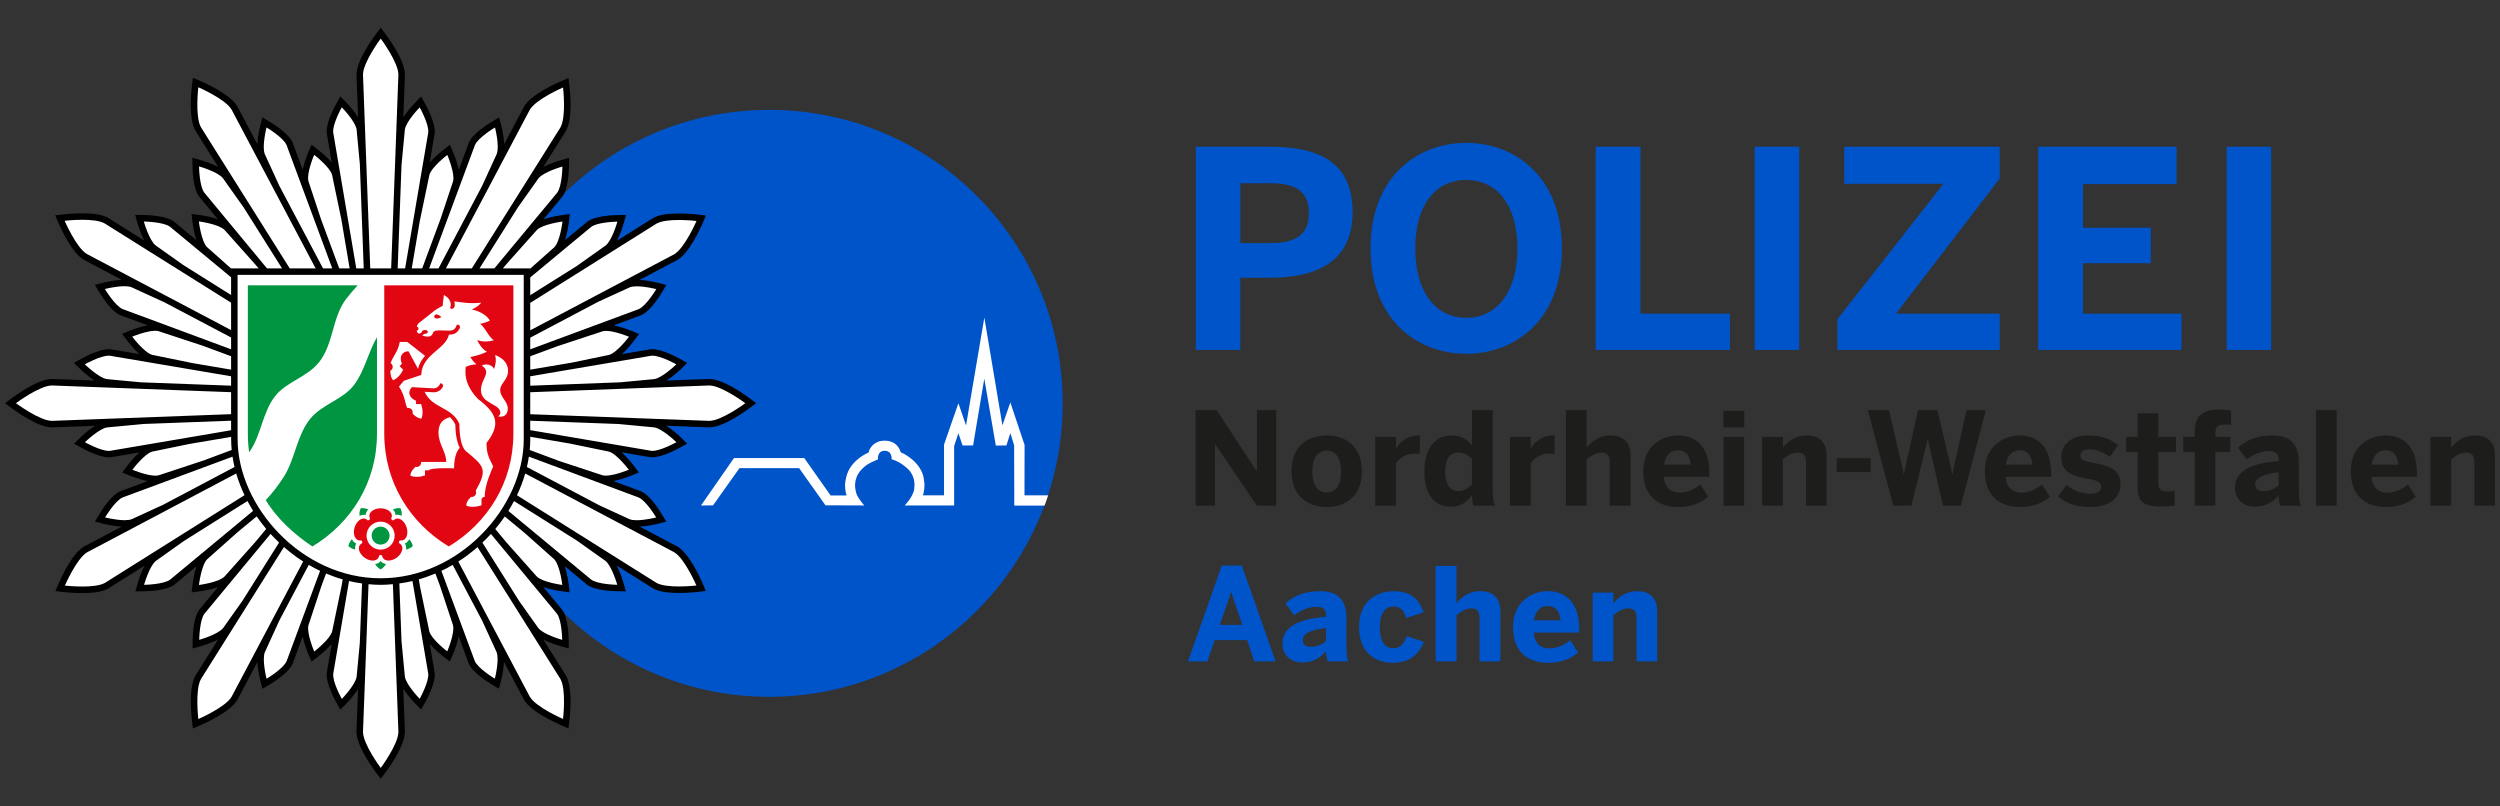 <?xml version="1.0" encoding="utf-8"?>
<svg xmlns="http://www.w3.org/2000/svg" height="80" width="248">
  <rect width="100%" height="100%" fill="#333333" stroke="none"/>
  <path d="M105.418 40.01c0 16.08-13.035 29.113-29.111 29.113-16.082 0-29.116-13.033-29.116-29.113 0-16.077 13.034-29.111 29.116-29.111 16.076-.001 29.111 13.034 29.111 29.111z" fill="#0054CA"/>
  <g fill="#0054CA">
    <path d="M118.622 34.715V14.557h7.329c4.305 0 8.227 1.145 8.227 6.457 0 5.422-4.246 6.538-8.279 6.538h-2.861v7.163h-4.416zm4.414-10.599h3.022c2.753 0 3.786-1.063 3.786-2.996 0-1.878-1.006-2.941-3.786-2.941h-3.022v5.937zM135.955 24.637c0-7.084 4.63-10.462 9.505-10.462 4.85 0 9.479 3.378 9.479 10.462 0 7.081-4.63 10.458-9.479 10.458-4.875 0-9.505-3.377-9.505-10.458zm14.572 0c0-4.224-1.961-6.786-5.067-6.786-3.134 0-5.066 2.563-5.066 6.786 0 4.223 1.933 6.892 5.066 6.892 3.106-.001 5.067-2.67 5.067-6.892zM158.293 34.715V14.557h4.443v16.562h8.878v3.597h-13.321zM174.072 34.715V14.557h4.412v20.158h-4.412zM182.275 34.715v-3.05l10.511-13.43h-9.834v-3.679h15.418v3.159l-10.292 13.402h10.292v3.597h-16.095zM202.19 34.715V14.557h13.729v3.704h-9.284v4.333h6.723v3.513h-6.723v5.012h9.776v3.597H202.19zM220.885 34.715V14.557h4.411v20.158h-4.411z"/>
  </g>
  <g fill="#1D1D1B">
    <path d="M118.604 50.161v-9.474h2.089l3.965 6.042h.028v-6.042h1.92v9.474h-1.92l-4.137-6.093h-.025v6.093h-1.92zM128.118 46.755c0-2.675 1.836-3.562 3.501-3.562 1.646 0 3.479.887 3.479 3.562 0 2.649-1.832 3.548-3.479 3.548-1.653 0-3.501-.899-3.501-3.548zm4.916.014c0-1.144-.393-2.057-1.415-2.057-.994 0-1.436.827-1.436 2.057 0 1.14.381 2.087 1.436 2.087.972-.001 1.415-.848 1.415-2.087zM136.415 50.161v-6.822h2.064v1.14h.012c.376-.577 1.023-1.285 2.309-1.285h.063l-.025 1.832c-.083-.012-.412-.035-.536-.035-.823 0-1.435.431-1.822.936v4.235h-2.065zM141.301 46.808c0-2.359 1.084-3.614 2.649-3.614.924 0 1.583.338 2.07.998v-3.504h2.064v7.809c0 .822.05 1.32.205 1.665h-2.115c-.084-.171-.154-.681-.154-1.021-.45.611-1.086 1.126-2.095 1.126-1.552-.001-2.624-1.104-2.624-3.459zm4.72 1.239v-2.52c-.45-.424-.816-.63-1.353-.63-.86 0-1.31.653-1.31 1.896 0 1.138.412 1.922 1.333 1.922.526.001 1-.32 1.33-.668zM149.791 50.161v-6.822h2.058v1.14h.019c.367-.577 1.022-1.285 2.301-1.285h.061l-.024 1.832c-.074-.012-.405-.035-.536-.035-.816 0-1.434.431-1.819.936v4.235h-2.06zM155.335 50.161v-9.474h2.058v3.724c.411-.537 1.165-1.218 2.358-1.218 1.164 0 1.995.581 1.995 1.984v4.983h-2.059v-4.328c0-.611-.231-.936-.792-.936-.567 0-1.041.28-1.503.679v4.585h-2.057zM163.008 46.755c0-2.649 2.02-3.562 3.428-3.562 1.412 0 3.138.708 3.138 3.805v.306h-4.521c.106 1.128.729 1.565 1.589 1.565.806 0 1.561-.398 2.022-.822l.791 1.228c-.791.681-1.778 1.028-2.969 1.028-1.775 0-3.478-.912-3.478-3.548zm4.719-.667c-.098-.961-.534-1.422-1.303-1.422-.642 0-1.191.424-1.347 1.422h2.65zM170.96 42.403v-1.652h2.07v1.652h-2.07zm.012 7.758v-6.822h2.047v6.822h-2.047zM174.803 50.161v-6.822h2.057v1.072c.412-.537 1.166-1.218 2.358-1.218 1.152 0 1.982.581 1.982 1.984v4.983h-2.045v-4.328c0-.611-.231-.936-.811-.936-.549 0-1.022.28-1.485.679v4.585h-2.056zM182.2 46.831v-1.38h3.368v1.38H182.2zM187.813 50.161l-2.526-9.474h2.103l.997 4.314c.182.694.332 1.267.462 2.07h.025c.111-.778.269-1.376.437-2.059l.959-4.326h1.922l1.021 4.352c.181.757.319 1.194.45 2.033h.025c.123-.851.243-1.239.424-2.008l.959-4.377h1.922l-2.477 9.474h-1.777l-1.495-6.593h-.025l-1.604 6.593h-1.802zM196.902 46.755c0-2.649 2.026-3.562 3.431-3.562 1.409 0 3.137.708 3.137 3.805v.306h-4.517c.102 1.128.731 1.565 1.586 1.565.811 0 1.564-.398 2.026-.822l.791 1.228c-.791.681-1.775 1.028-2.969 1.028-1.782 0-3.485-.912-3.485-3.548zm4.727-.667c-.105-.961-.535-1.422-1.309-1.422-.636 0-1.192.424-1.342 1.422h2.651zM204.163 49.249l.823-1.145c.61.535 1.534.876 2.37.876.637 0 1.085-.218 1.085-.665 0-.468-.356-.648-1.291-.819-1.297-.228-2.675-.535-2.675-2.136 0-1.368 1.121-2.167 2.649-2.167 1.39 0 2.238.361 2.993.961l-.806 1.167c-.689-.475-1.371-.743-2.013-.743-.586 0-.917.231-.917.6 0 .412.369.581 1.218.729 1.339.229 2.76.542 2.76 2.089 0 1.653-1.435 2.307-3.004 2.307-1.501 0-2.5-.463-3.192-1.054zM212.053 48.239v-3.404h-1.141v-1.496h1.141v-2.346h2.052v2.346h1.753v1.496h-1.753v2.955c0 .729.199.961.943.961.229 0 .541-.023.677-.074v1.473c-.148.037-.901.098-1.352.098-2.026-.001-2.32-.73-2.32-2.009zM217.719 50.161v-5.326h-1.143v-1.496h1.143v-.473c0-1.144.342-2.231 2.361-2.231.399 0 1.13.065 1.246.091v1.435c-.104-.025-.397-.053-.604-.053-.497 0-.959.09-.959.819v.412h1.484v1.496h-1.484v5.326h-2.044zM221.709 48.42c0-1.575 1.336-2.443 4.329-2.687v-.169c0-.5-.256-.815-.924-.815-.867 0-1.607.354-2.237.841l-.874-1.179c.681-.611 1.703-1.218 3.405-1.218 1.871 0 2.637.926 2.637 2.677v2.626c0 .822.058 1.32.193 1.665h-2.044c-.096-.282-.156-.611-.156-.998-.63.704-1.373 1.103-2.383 1.103-1.048 0-1.946-.679-1.946-1.846zm4.329-.292v-1.271c-1.63.167-2.32.579-2.32 1.202 0 .438.312.657.761.657.717 0 1.215-.245 1.559-.588zM229.75 50.161v-9.474h2.052v9.474h-2.052zM233.2 46.755c0-2.649 2.019-3.562 3.428-3.562 1.411 0 3.137.708 3.137 3.805v.306h-4.521c.107 1.128.73 1.565 1.59 1.565.806 0 1.56-.398 2.021-.822l.792 1.228c-.792.681-1.778 1.028-2.969 1.028-1.775 0-3.478-.912-3.478-3.548zm4.719-.667c-.098-.961-.535-1.422-1.303-1.422-.642 0-1.191.424-1.347 1.422h2.65zM241.096 50.161v-6.822h2.063v1.072c.412-.537 1.166-1.218 2.358-1.218 1.152 0 1.982.581 1.982 1.984v4.983h-2.045v-4.328c0-.611-.231-.936-.811-.936-.551 0-1.022.28-1.485.679v4.585h-2.062z"/>
  </g>
  <g fill="#0054CA">
    <path d="m117.847 65.612 3.355-9.513h1.983l3.356 9.513h-2.112l-.704-2.116h-3.227l-.729 2.116h-1.922zm3.161-3.626h2.23l-1.088-3.222h-.03l-1.112 3.222zM127.221 63.869c0-1.575 1.333-2.441 4.324-2.687v-.167c0-.5-.256-.815-.921-.815-.867 0-1.61.353-2.24.839l-.867-1.179c.674-.609 1.703-1.216 3.405-1.216 1.864 0 2.639.924 2.639 2.675v2.626c0 .824.049 1.32.188 1.667h-2.047c-.086-.282-.156-.611-.156-1-.623.704-1.363 1.104-2.38 1.104-1.049.001-1.945-.68-1.945-1.847zm4.324-.292v-1.271c-1.62.169-2.313.579-2.313 1.204 0 .436.308.655.757.655.714 0 1.215-.245 1.556-.588zM134.815 62.206c0-2.726 1.934-3.562 3.443-3.562 1.858 0 2.574.984 2.967 2.091l-1.727.572c-.269-.868-.661-1.146-1.266-1.146-.829 0-1.36.697-1.36 2.057 0 1.216.388 2.089 1.336 2.089.547 0 1.047-.292 1.34-1.214l1.708.586c-.437 1.065-1.284 2.075-3.086 2.075-1.601 0-3.355-.9-3.355-3.548zM142.42 65.612v-9.474h2.064v3.722c.411-.535 1.164-1.216 2.355-1.216 1.167 0 1.997.579 1.997 1.991v4.977h-2.064v-4.33c0-.611-.231-.934-.793-.934s-1.035.287-1.495.679v4.585h-2.064zM150.092 62.206c0-2.649 2.027-3.562 3.429-3.562 1.409 0 3.138.706 3.138 3.805v.304h-4.514c.098 1.13.728 1.567 1.582 1.567.811 0 1.566-.4 2.026-.824l.793 1.236c-.793.672-1.777 1.021-2.967 1.021-1.786.001-3.487-.911-3.487-3.547zm4.727-.669c-.108-.959-.538-1.42-1.311-1.42-.637 0-1.191.424-1.34 1.42h2.651zM157.993 65.612v-6.824h2.059v1.072c.412-.535 1.166-1.216 2.356-1.216 1.155 0 1.984.579 1.984 1.991v4.977h-2.046v-4.33c0-.611-.229-.934-.806-.934-.555 0-1.028.287-1.489.679v4.585h-2.058z"/>
  </g>
  <path d="M74.157 39.685c-.25-.185-2.477-1.818-3.785-1.819l-8.795.332 3.376-.317c.892-.117 2.244-1.41 2.394-1.556l.313-.305-.378-.213c-.166-.092-1.633-.896-2.537-.896-.063 0-.121.005-.19.013l-7.958 1.352 3.937-.813c.867-.237 2.015-1.745 2.147-1.918l.245-.324-.38-.158c-.059-.024-1.473-.606-2.4-.606-.16 0-.3.02-.436.057l-4.618 1.524 8.411-3.118c.831-.344 1.802-1.941 1.91-2.124l.222-.373-.418-.106c-.048-.012-1.133-.284-2.016-.284-.352 0-.625.04-.847.133l-3.109 1.426 7.82-4.134c1.12-.647 2.23-3.174 2.352-3.458l.174-.4-.433-.05c-.032-.003-.843-.099-1.773-.099-1.123 0-1.927.138-2.407.417l-7.529 4.725 2.846-2.021c.713-.544 1.235-2.342 1.291-2.547l.118-.418-.432.009c-.212.002-2.08.042-2.803.594l-6.235 5.168 3.012-2.678c.631-.64.872-2.524.897-2.737l.051-.403-.408.055c-.209.027-2.089.29-2.731.94L49.83 26.17l5.723-6.899c.549-.712.59-2.581.592-2.793l.006-.435-.416.118c-.204.058-2.002.578-2.554 1.3l-2.03 2.858 4.744-7.552c.649-1.12.346-3.865.31-4.172l-.053-.435-.397.171c-.285.122-2.811 1.235-3.466 2.367l-4.156 7.861 1.467-3.193c.345-.827-.102-2.646-.151-2.853l-.106-.418-.373.218c-.183.108-1.782 1.079-2.131 1.919l-2.849 7.675 1.291-3.895c.227-.874-.503-2.623-.588-2.821l-.16-.375-.325.248c-.169.13-1.661 1.299-1.894 2.181l-.995 4.777 1.512-8.866c.117-.889-.784-2.53-.884-2.713l-.212-.378-.304.308c-.146.154-1.442 1.504-1.563 2.403l-.328 3.498.331-8.921c.001-1.292-1.629-3.52-1.816-3.77l-.259-.348-.259.348c-.184.25-1.819 2.478-1.82 3.78l.331 8.83-.322-3.436c-.118-.89-1.413-2.24-1.56-2.394l-.301-.309-.212.378c-.104.183-1.002 1.824-.884 2.724l1.476 8.71-.965-4.645c-.228-.868-1.72-2.036-1.892-2.167l-.325-.248-.16.374c-.085.2-.816 1.948-.583 2.84l1.317 3.971-2.879-7.771c-.344-.83-1.943-1.801-2.123-1.91l-.371-.218-.107.418c-.055.206-.498 2.023-.152 2.864l1.444 3.152-4.159-7.863c-.646-1.123-3.172-2.233-3.459-2.356l-.397-.17-.05.429c-.039.311-.338 3.057.315 4.186l4.798 7.628-2.087-2.941c-.547-.712-2.344-1.233-2.545-1.293l-.419-.118.006.435c.001.213.042 2.081.598 2.803l5.65 6.823-3.175-3.561c-.636-.638-2.51-.899-2.723-.931l-.404-.052.048.404c.025.214.267 2.098.916 2.749l3.141 2.791-6.401-5.302c-.712-.544-2.585-.588-2.797-.59l-.431-.006.119.419c.055.205.581 1.999 1.304 2.553l2.768 1.962-7.481-4.691c-.468-.269-1.273-.405-2.39-.405-.936 0-1.751.096-1.785.1l-.431.05.173.4c.124.284 1.234 2.811 2.366 3.462l7.987 4.213-3.29-1.506c-.208-.09-.485-.131-.837-.131-.883 0-1.967.273-2.012.284l-.422.106.222.374c.108.179 1.079 1.779 1.92 2.128l8.333 3.088-4.568-1.503c-.122-.036-.258-.051-.416-.051-.931 0-2.346.582-2.404.605l-.377.159.245.324c.128.174 1.279 1.681 2.167 1.923l4.18.859-8.242-1.396c-.055-.006-.116-.011-.175-.011-.91 0-2.375.804-2.537.896l-.382.214.313.3c.15.149 1.502 1.441 2.405 1.56l3.386.318-8.818-.33c-1.295 0-3.519 1.635-3.769 1.82l-.348.262.348.259c.25.184 2.473 1.817 3.77 1.816H5.2l9.076-.342-3.654.345c-.889.116-2.245 1.41-2.395 1.56l-.312.302.381.21c.164.09 1.629.9 2.538.9.06 0 .121-.004.187-.014l7.943-1.352-3.911.806c-.87.237-2.02 1.752-2.148 1.918l-.245.336.377.15c.058.025 1.473.608 2.403.608.156 0 .296-.018.432-.055l4.612-1.524-8.403 3.116c-.83.346-1.8 1.943-1.909 2.126l-.222.375.422.104c.043.012 1.129.282 2.016.282.349 0 .624-.039.847-.129l3.133-1.436-7.85 4.147c-1.118.651-2.228 3.173-2.351 3.459l-.169.402.428.049c.034.002.842.099 1.772.099 1.123 0 1.932-.138 2.412-.416l7.498-4.715-2.806 1.997c-.712.545-1.238 2.341-1.293 2.545l-.118.42.435-.006c.208-.004 2.082-.043 2.803-.603l6.419-5.324-3.197 2.846c-.636.642-.877 2.518-.901 2.733l-.047.408.403-.053c.213-.025 2.088-.292 2.733-.943l3.188-3.573-5.669 6.84c-.546.714-.589 2.587-.592 2.797l-.005.436.418-.12c.201-.057 1.998-.578 2.552-1.302l1.928-2.712-4.669 7.427c-.645 1.115-.346 3.861-.308 4.173l.049.43.397-.175c.289-.124 2.814-1.229 3.467-2.365l4.164-7.87-1.456 3.176c-.341.823.103 2.646.157 2.845l.107.424.372-.222c.18-.105 1.779-1.076 2.126-1.922l2.92-7.865-1.366 4.114c-.228.866.503 2.624.589 2.815l.16.379.326-.251c.171-.132 1.663-1.294 1.895-2.181l.966-4.661-1.485 8.734c-.117.888.78 2.529.883 2.714l.212.383.301-.314c.146-.148 1.443-1.502 1.563-2.404l.315-3.331-.33 8.775c.001 1.292 1.636 3.522 1.82 3.77l.259.347.259-.347c.187-.247 1.815-2.478 1.815-3.783l-.333-8.966.33 3.535c.119.893 1.415 2.244 1.562 2.393l.303.314.212-.383c.1-.185 1.002-1.826.883-2.726l-1.459-8.568.94 4.524c.229.871 1.721 2.031 1.89 2.165l.325.251.161-.381c.084-.191.815-1.947.582-2.833l-1.351-4.073 2.912 7.855c.344.832 1.941 1.807 2.125 1.912l.373.22.107-.422c.049-.199.498-2.02.148-2.854l-1.42-3.103 4.134 7.814c.649 1.126 3.175 2.233 3.46 2.359l.397.175.053-.434c.035-.313.338-3.056-.317-4.189l-4.629-7.361 1.906 2.685c.545.712 2.342 1.235 2.546 1.29l.416.12-.005-.434c-.001-.212-.042-2.083-.597-2.805l-5.6-6.764 3.127 3.511c.63.638 2.509.904 2.718.932l.407.051-.051-.406c-.023-.216-.265-2.09-.91-2.747l-3.126-2.79 6.375 5.287c.709.552 2.581.595 2.793.597l.431.006-.117-.42c-.056-.206-.578-1.998-1.299-2.558l-2.841-2.016 7.55 4.744c.471.274 1.275.407 2.401.407.928 0 1.736-.092 1.77-.096l.431-.047-.172-.402c-.123-.286-1.232-2.808-2.362-3.465l-7.702-4.071 3.008 1.385c.213.086.486.125.842.125.881 0 1.963-.267 2.007-.278l.422-.105-.223-.377c-.108-.183-1.077-1.778-1.918-2.13l-8.31-3.091 4.535 1.503c.122.033.259.049.417.049.931 0 2.345-.583 2.402-.606l.377-.15-.244-.334c-.129-.166-1.277-1.683-2.167-1.924l-4.054-.835 8.128 1.389c.058.004.116.01.18.01.905 0 2.37-.809 2.537-.898l.377-.21-.312-.304c-.15-.149-1.501-1.441-2.404-1.56l-3.529-.335 8.955.334h.013c1.295 0 3.521-1.634 3.771-1.818l.348-.259-.345-.262z" fill="#FFF"/>
  <path d="M74.32 39.479c-.42-.316-2.592-1.886-3.963-1.887h-.012l-.012.001-4.209.158c.664-.424 1.258-.987 1.421-1.146l.621-.605-.756-.425c-.282-.156-1.729-.937-2.698-.937-.074 0-.149.005-.215.014h-.012l-.015.004-2.777.471c.582-.521 1.073-1.158 1.21-1.342l.489-.652-.754-.313c-.119-.048-.945-.384-1.76-.544l2.697-.999.01-.004.011-.005c.908-.377 1.88-1.948 2.063-2.257l.446-.744-.84-.214c-.042-.012-.957-.241-1.812-.287l3.721-1.968.01-.005.012-.007c1.186-.686 2.281-3.129 2.49-3.612l.341-.795-.861-.103c-.034-.003-.863-.1-1.814-.1-1.196 0-2.033.146-2.558.452l-.01.005-.011.007-3.571 2.239c.364-.7.602-1.496.666-1.719l.236-.835-.867.012c-.362.005-2.21.062-2.988.659l-.009.007-.01.007-2.181 1.809c.243-.741.352-1.543.377-1.769l.098-.813-.811.108c-.229.032-1.047.153-1.792.411l1.841-2.224.008-.009.007-.009c.599-.776.656-2.625.661-2.986l.012-.866-.834.234c-.223.064-1.017.301-1.723.665l2.237-3.563.007-.011.006-.011c.686-1.187.413-3.852.35-4.372l-.102-.861-.795.34c-.483.208-2.926 1.305-3.611 2.492l-.006.012-.005.009-1.958 3.707c-.04-.792-.229-1.595-.287-1.817l-.214-.842-.744.445c-.311.183-1.881 1.152-2.257 2.061l-.004.011-.007.011-.993 2.674c-.158-.765-.468-1.519-.555-1.727l-.323-.753-.647.5c-.187.141-.836.655-1.357 1.256l.485-2.85.001-.011.001-.012c.129-.973-.745-2.598-.92-2.915l-.421-.754-.604.62c-.161.164-.733.768-1.16 1.438l.156-4.21.001-.012v-.011c0-1.371-1.566-3.543-1.881-3.963l-.518-.697-.518.697c-.316.419-1.886 2.592-1.886 3.963v.023l.156 4.191c-.425-.666-.992-1.266-1.15-1.429l-.606-.62-.425.757c-.175.317-1.05 1.94-.922 2.914l.001.012.002.011.482 2.847c-.52-.6-1.167-1.112-1.352-1.252l-.647-.501-.323.755c-.088.208-.397.96-.555 1.725l-.987-2.665-.005-.011-.004-.011c-.378-.908-1.949-1.879-2.258-2.063l-.744-.445-.215.84c-.058.225-.249 1.031-.284 1.825l-1.978-3.733-.005-.01-.006-.012c-.686-1.186-3.129-2.282-3.611-2.491l-.799-.343-.099.861c-.063.524-.333 3.19.352 4.377l.006.01.007.01 2.246 3.577c-.705-.366-1.5-.603-1.722-.668l-.835-.234.011.865c.004.362.061 2.211.659 2.988l.007.009.008.01 1.84 2.224c-.747-.263-1.568-.384-1.798-.413l-.812-.107.099.813c.026.228.135 1.034.382 1.779L17.283 22l-.009-.007-.01-.008c-.777-.597-2.625-.653-2.988-.657l-.866-.012.236.835c.064.222.297 1.009.659 1.71l-3.574-2.24-.011-.007-.01-.009c-.528-.301-1.361-.447-2.553-.447-.952 0-1.785.099-1.822.102l-.86.1.343.798c.21.483 1.307 2.925 2.493 3.61l.01.007.011.005 3.74 1.972c-.858.048-1.781.279-1.822.29l-.84.214.444.745c.184.309 1.154 1.88 2.063 2.254l.01.008.011.004 2.698 1c-.818.159-1.643.496-1.762.543l-.757.314.489.652c.141.186.64.829 1.227 1.353l-2.801-.475-.012-.002-.012-.001c-.067-.01-.142-.013-.218-.013-.969 0-2.417.779-2.695.936L7.339 36l.621.605c.163.157.759.722 1.422 1.146l-4.198-.156h-.025c-1.372.002-3.543 1.571-3.963 1.888l-.696.514.696.518c.42.317 2.591 1.883 3.963 1.883h.023l4.239-.157c-.674.426-1.284.996-1.448 1.161l-.621.61.755.419c.28.157 1.727.939 2.694.939.078 0 .152-.008.219-.016l.024-.004 2.787-.471c-.581.518-1.074 1.157-1.209 1.342l-.495.648.759.316c.117.047.947.38 1.762.543l-2.698 1-.011.006-.011.004c-.909.377-1.879 1.945-2.063 2.26l-.446.745.84.216c.042.01.958.239 1.814.282l-3.726 1.971-.007.005-.01.008c-1.187.687-2.281 3.13-2.49 3.612l-.343.794.864.108c.034.002.86.096 1.809.096 1.199 0 2.034-.151 2.563-.453l.01-.006.011-.006 3.578-2.247c-.362.704-.599 1.492-.663 1.714l-.236.831.867-.012c.362-.006 2.21-.057 2.988-.652l.01-.008.009-.006 2.18-1.811c-.245.743-.354 1.545-.38 1.772l-.098.816.811-.11c.23-.031 1.051-.148 1.798-.407l-1.829 2.208-.007.01-.007.008c-.598.778-.655 2.628-.66 2.986l-.011.869.835-.237c.219-.059 1-.292 1.698-.655l-2.239 3.571-.007.008-.006.012c-.686 1.185-.414 3.852-.351 4.371l.099.865.798-.348c.482-.208 2.925-1.302 3.611-2.486l.006-.01.006-.012 1.981-3.744c.035.795.226 1.601.284 1.826l.214.835.745-.437c.309-.188 1.879-1.157 2.257-2.065l.005-.012.004-.012.984-2.661c.159.769.471 1.525.559 1.735l.323.753.65-.498c.181-.135.825-.655 1.344-1.247l-.48 2.824-.002.012v.012c-.128.971.745 2.601.92 2.914l.424.755.605-.622c.159-.16.724-.759 1.148-1.415l-.156 4.21v.023c0 1.373 1.57 3.546 1.886 3.97l.518.688.518-.688c.315-.424 1.881-2.597 1.881-3.972v-.022l-.158-4.248c.426.673 1 1.279 1.161 1.441l.604.622.425-.755c.176-.313 1.05-1.941.92-2.914l-.003-.023-.48-2.818c.52.59 1.16 1.106 1.34 1.241l.65.5.323-.755c.087-.208.398-.963.557-1.728l.983 2.655.005.012.004.012c.378.906 1.949 1.879 2.258 2.067l.744.437.215-.837c.057-.224.247-1.023.283-1.816l1.978 3.734.005.012.006.01c.685 1.185 3.128 2.278 3.611 2.488l.795.348.102-.865c.063-.521.336-3.188-.35-4.371l-.006-.012-.007-.01-2.231-3.556c.698.359 1.474.593 1.693.651l.834.235-.012-.869c-.004-.356-.061-2.204-.659-2.984l-.007-.01-.007-.008-1.833-2.212c.745.257 1.56.374 1.789.401l.81.114-.095-.816c-.031-.228-.14-1.031-.384-1.778l2.185 1.814.01.008.009.01c.776.592 2.622.648 2.984.65l.87.012-.236-.829c-.064-.224-.301-1.016-.666-1.724l3.581 2.249.009.006.01.006c.526.302 1.364.453 2.561.453.951 0 1.777-.094 1.811-.096l.86-.108-.339-.794c-.208-.482-1.304-2.924-2.488-3.612l-.011-.006-.012-.006-3.704-1.957c.849-.047 1.75-.271 1.79-.282l.84-.214-.444-.743c-.182-.316-1.153-1.885-2.06-2.264l-.022-.008-2.709-1.008c.819-.161 1.644-.494 1.762-.541l.754-.316-.489-.648c-.137-.185-.632-.828-1.217-1.35l2.804.479h.015l.012.002c.068.01.143.014.218.014.991 0 2.522-.837 2.697-.936l.755-.419-.621-.608c-.163-.167-.771-.735-1.443-1.163l4.228.155.012.002h.012c1.372 0 3.543-1.567 3.963-1.884l.696-.518-.696-.514zm-9.742-4.186c.045-.006.088-.009.134-.009.85 0 2.381.856 2.381.856s-1.399 1.362-2.208 1.469l-3.355.316-8.931.337v-.935l11.979-2.034zm-2.183-1.888s-1.189 1.586-1.975 1.802l-3.717.769-4.104.694v-1.328l2.739-1.012 4.444-1.466c.095-.026.208-.041.333-.041.879 0 2.28.582 2.28.582zm2.711-4.726s-1.003 1.678-1.756 1.991l-10.751 3.984v-1.156l6.763-3.572 3.097-1.417c.182-.077.434-.105.712-.105.854-.001 1.935.275 1.935.275zm.014-6.492c.5-.286 1.408-.364 2.234-.364.924 0 1.739.097 1.739.097s-1.16 2.694-2.221 3.31l-14.273 7.539v-2.721l12.521-7.861zm-6.476.323c.646-.496 2.603-.522 2.603-.522s-.533 1.879-1.178 2.375l-2.832 2.01-4.638 2.912v-1.763l6.045-5.012zm-2.844-.533s-.236 1.968-.812 2.549l-2.39 2.124v-.026h-2.715l.28-.337 3.097-3.475c.574-.577 2.54-.835 2.54-.835zm-3.845 21.591c.002 3.334-1.58 6.793-4.157 9.411-2.572 2.62-6.125 4.387-10.041 4.385-3.89.002-7.44-1.769-10.016-4.389-2.579-2.624-4.17-6.087-4.168-9.419l-.005-.712V27.27h28.385v15.575l.002.723zm3.837-27.047s-.028 1.956-.525 2.602l-6.226 7.501h-1.473l3.827-6.083 2.02-2.844c.498-.647 2.377-1.176 2.377-1.176zm-3.243-5.62c.612-1.062 3.305-2.223 3.305-2.223s.345 2.914-.267 3.975l-8.781 13.97h-2.571l8.314-15.722zm-5.438 3.497c.314-.757 1.994-1.754 1.994-1.754s.48 1.896.165 2.647l-1.455 3.171-4.312 8.16h-.931l4.539-12.224zm-2.737.971s.776 1.823.573 2.611l-1.231 3.699-1.834 4.943h-1.036l.792-4.668.956-4.594c.208-.785 1.78-1.991 1.78-1.991zm-4.211-2.51c.107-.811 1.471-2.207 1.471-2.207s.954 1.704.846 2.511l-2.292 13.46h-.739l.383-10.27.331-3.494zm-2.395-9.031s1.753 2.354 1.753 3.577l-.718 19.218h-2.075l-.719-19.218c.001-1.223 1.759-3.577 1.759-3.577zm-3.863 6.817s1.362 1.396 1.47 2.207l.321 3.419.386 10.353h-.74l-2.285-13.468c-.106-.807.848-2.511.848-2.511zm-2.74 4.715s1.57 1.207 1.779 1.993l.923 4.438.817 4.832h-1.032l-1.802-4.859-1.254-3.792c-.209-.788.569-2.612.569-2.612zm-4.726-2.718s1.679 1 1.992 1.757l4.529 12.225h-.916l-4.332-8.186-1.442-3.146c-.312-.753.169-2.65.169-2.65zm-6.499-.01c-.611-1.062-.267-3.975-.267-3.975s2.693 1.16 3.305 2.223l8.332 15.743h-2.57l-8.8-13.991zm.327 6.478c-.496-.648-.522-2.602-.522-2.602s1.879.532 2.375 1.178l2.073 2.924 3.784 6.013h-1.49l-6.22-7.513zm1.997 3.691 3.042 3.407.345.415h-2.727v.01l-2.386-2.119c-.576-.58-.812-2.551-.812-2.551s1.966.262 2.538.838zm-7.996-.825s1.954.025 2.603.521l6.053 5.012v1.757L18.197 26.3l-2.75-1.949c-.646-.496-1.179-2.375-1.179-2.375zm-5.637 3.229c-1.057-.611-2.218-3.304-2.218-3.304s.819-.098 1.744-.098c.822 0 1.73.077 2.229.362l12.538 7.862v2.717L8.631 25.205zm3.532 5.453c-.757-.313-1.756-1.991-1.756-1.991s1.082-.275 1.935-.275c.275 0 .531.028.714.106l3.257 1.492 6.611 3.487v1.172l-10.761-3.991zm.953 2.737s1.403-.583 2.282-.583c.124 0 .233.012.332.041l4.365 1.438 2.829 1.046v1.332l-3.85-.652-3.981-.818c-.79-.22-1.977-1.804-1.977-1.804zm-4.705 2.744s1.528-.856 2.378-.856c.049 0 .092.002.133.008l12.001 2.036v.932l-8.933-.333-3.37-.317c-.809-.108-2.209-1.47-2.209-1.47zM5.16 41.748c-1.228 0-3.577-1.751-3.577-1.751s2.35-1.757 3.577-1.758l17.764.666v2.18l-17.764.663zm5.781 2.97c-.044.006-.089.01-.138.01-.848 0-2.376-.859-2.376-.859s1.398-1.363 2.208-1.471l3.63-.341 8.66-.324v.947l-11.984 2.038zm2.19 1.88s1.188-1.584 1.975-1.8l3.697-.761 4.123-.698.002.22c0 .19.007.368.017.557.008.177.022.343.038.52v.002l-2.797 1.044-4.441 1.465c-.095.027-.208.039-.333.039-.879-.001-2.281-.588-2.281-.588zm-2.709 4.73s1.003-1.677 1.756-1.988l10.888-4.038c.024.161.054.317.083.482.005.029.012.061.018.088.029.153.06.309.098.455l-7.078 3.744-3.118 1.432c-.182.072-.435.1-.713.1-.854 0-1.934-.275-1.934-.275zm-.014 6.495c-.5.286-1.416.36-2.238.36-.923 0-1.734-.092-1.734-.092s1.16-2.692 2.219-3.311l14.778-7.811c.213.733.489 1.451.824 2.153l-13.849 8.701zm6.486-.338c-.646.503-2.603.53-2.603.53s.533-1.885 1.179-2.379l2.788-1.98 6.289-3.954c0 .002.001.002.001.002.085.159.172.32.262.471.026.047.053.097.08.14.073.119.142.245.218.362l-8.214 6.808zm2.84.546s.237-1.969.812-2.55l3.021-2.688 1.895-1.566c.292.423.609.839.946 1.243l-1.084 1.302-3.052 3.42c-.572.584-2.538.839-2.538.839zm.029 5.44s.025-1.955.522-2.596l6.553-7.911c.002 0 .004.002.006.004.266.288.542.57.826.839.005.004.009.008.014.014l-3.626 5.768-1.919 2.706c-.498.646-2.376 1.176-2.376 1.176zm3.216 5.638c-.612 1.059-3.306 2.22-3.306 2.22s-.344-2.916.268-3.979l8.228-13.088c.136.124.272.231.409.348.032.027.065.053.1.078.119.094.237.194.358.282.074.055.151.116.225.171.091.063.182.127.273.198.176.119.358.243.54.358l-7.095 13.412zm5.458-3.532c-.313.753-1.992 1.753-1.992 1.753s-.482-1.896-.167-2.647l1.442-3.149 2.91-5.501c.001.002.001.002.002.002.167.099.34.192.512.287.016.008.031.02.047.027.186.094.375.188.562.278l-3.316 8.95zm2.735-.947s-.779-1.819-.571-2.614l1.291-3.906.452-1.218c.256.105.515.208.776.3.021.008.04.012.058.021.268.099.539.187.817.261l-.116.679-.93 4.483c-.207.786-1.777 1.994-1.777 1.994zm4.521-.839-.315 3.327c-.107.814-1.47 2.215-1.47 2.215s-.954-1.704-.847-2.519l1.562-9.176c.207.047.414.095.624.136.008.002.015.002.022.002.214.039.429.072.646.102l-.222 5.913zm2.075 12.386s-1.757-2.354-1.758-3.579l.549-14.646c.193.014.381.036.575.044.205.01.413.018.625.02.212-.002.421-.01.632-.02.195-.008.387-.03.582-.046l.549 14.646c-.001 1.227-1.754 3.581-1.754 3.581zm3.865-6.856s-1.363-1.398-1.471-2.213L39.83 63.6l-.215-5.723c.218-.031.435-.063.651-.102.007 0 .016-.002.024-.004.211-.048.418-.089.626-.136l1.562 9.166c.109.809-.845 2.52-.845 2.52zm2.733-4.703s-1.572-1.206-1.779-1.992l-.904-4.338-.137-.816c.278-.076.549-.162.818-.263.015-.006.029-.01.048-.016.264-.092.524-.194.781-.3l.453 1.218 1.288 3.893c.21.795-.568 2.614-.568 2.614zm4.723 2.704s-1.679-1-1.992-1.753l-3.311-8.942c.002 0 .004 0 .007-.002.189-.088.373-.181.557-.274.012-.008.023-.014.035-.021.174-.097.351-.188.521-.291.001 0 .001-.002.002-.002l2.939 5.563 1.409 3.074c.315.752-.167 2.648-.167 2.648zm6.498.02c.612 1.065.267 3.978.267 3.978s-2.693-1.161-3.305-2.22l-7.084-13.396v-.002c.006-.004.012-.008.019-.014.175-.107.35-.228.52-.343.094-.071.186-.138.279-.202.073-.055.149-.112.221-.167.12-.088.238-.185.354-.278.039-.027.074-.057.109-.084.134-.114.266-.222.399-.34.001 0 .003-.002.004-.004l8.217 13.072zm-.34-6.467c.497.645.523 2.598.523 2.598s-1.879-.529-2.376-1.179L51.5 59.625l-3.645-5.799c.283-.267.557-.545.817-.829.012-.01.02-.02.029-.027l6.546 7.905zm-2.002-3.691-2.987-3.355-1.128-1.353c.335-.402.654-.818.943-1.241h.001l1.908 1.578 2.993 2.663c.57.585.806 2.552.806 2.552s-1.961-.261-2.536-.844zm7.986.828s-1.958-.029-2.603-.53l-8.198-6.797c.001-.002.001-.004.002-.004.075-.117.144-.241.215-.358.026-.045.054-.095.079-.138.091-.154.179-.317.264-.48l6.231 3.916 2.83 2.011c.647.495 1.18 2.38 1.18 2.38zm5.634-3.241c1.06.618 2.22 3.311 2.22 3.311s-.813.094-1.737.094c-.826 0-1.735-.076-2.235-.362l-13.831-8.686.001-.002c.333-.704.608-1.422.819-2.155l14.763 7.8zm-3.523-5.427c.753.312 1.754 1.988 1.754 1.988s-1.078.274-1.932.274c-.28 0-.533-.027-.717-.102l-2.98-1.371-7.2-3.807.001-.002c.037-.146.066-.298.094-.445.006-.033.013-.064.019-.094.03-.167.061-.325.084-.486l10.877 4.045zm-.964-2.746s-1.405.585-2.281.585c-.124 0-.238-.01-.336-.039l-4.327-1.428-2.887-1.079c0-.004 0-.01.001-.012.016-.169.029-.333.038-.506.01-.183.016-.553.016-.553l-.002-.239 3.938.675 3.865.796c.785.216 1.975 1.8 1.975 1.8zm4.719-2.73s-1.528.857-2.38.857c-.046 0-.09-.004-.136-.01L52.599 42.67v-.934l8.769.326 3.521.333c.809.108 2.208 1.473 2.208 1.473zm3.26-2.12-17.758-.658v-2.181l17.758-.671c1.224.002 3.577 1.758 3.577 1.758s-2.353 1.752-3.577 1.752z"/>
  <g clip-rule="evenodd" fill-rule="evenodd">
    <path d="M37.396 33.449v9.576c0 4.834-2.566 8.867-6.406 11.184-1.741-1.157-3.5-2.724-4.63-4.597.693-.728 1.306-1.538 1.842-2.393 1.082-1.757 1.241-3.983 2.527-5.616 1.181-1.514 3.279-1.931 4.393-3.419 1.066-1.419 1.39-3.22 2.274-4.735m-12.81-5.145h10.896c-.405.445-.8.893-1.168 1.379-1.366 1.833-1.233 4.392-2.616 6.186-1.212 1.566-3.27 1.976-4.406 3.428-1.287 1.643-1.367 3.894-2.578 5.574-.084-.602-.128-1.222-.128-1.845V28.304zm13.167 25.72c-.486 0-.886-.402-.886-.893 0-.486.4-.89.886-.89.493 0 .892.403.892.89.004.491-.402.893-.892.893zm2.847-.531c.176.187.299.426.352.679-.19.172-.427.296-.68.345.037-.216.01-.422-.108-.6.201-.089.339-.237.436-.424zm-1.624-2.953c.235-.112.495-.157.753-.126.105.237.146.494.119.755-.187-.098-.394-.135-.607-.08-.014-.22-.118-.401-.265-.549zm-3.309.631c-.035-.259.006-.52.117-.757.257-.031.516.014.751.126-.15.143-.254.327-.266.549-.208-.049-.417-.01-.602.082zm-.424 3.346c-.253-.049-.491-.173-.685-.345.055-.253.175-.486.347-.679.099.192.238.337.441.426-.115.18-.138.382-.103.598zm3.051 1.429c-.129.229-.312.418-.537.543-.226-.119-.416-.313-.543-.537.212-.031.406-.117.544-.29.144.165.328.255.536.284z" fill="#009540"/>
    <path d="M39.149 53.132c0 .773-.626 1.393-1.392 1.393-.764 0-1.396-.619-1.396-1.393 0-.769.632-1.388 1.396-1.388.765 0 1.392.619 1.392 1.388m-2.982 2.193c-.587-.422-.807-1.159-.243-1.443.037-.103 0-.22-.087-.275-.624.103-.878-.621-.656-1.31.225-.687.854-1.122 1.298-.675.109.002.207-.068.232-.175-.285-.555.323-1.023 1.046-1.023.72 0 1.332.469 1.044 1.023.029.106.125.177.235.175.44-.447 1.071-.012 1.294.675.226.688-.027 1.412-.654 1.31-.085.056-.126.173-.085.275.559.284.34 1.021-.243 1.443-.585.421-1.351.401-1.445-.216-.085-.071-.206-.071-.289 0-.096.618-.866.637-1.447.216zm5.598-9.504h2.501c0-1.033-.766-1.714-.766-2.918 0-.786.308-1.284 1.133-1.521.206.192.388.43.541.755.007 1.051.183 1.776.436 2.296 0 0-.568.436-.568 2.028 0 0-2.253-.106-2.53.196h-.354v.508c-.552.178-1.07.186-1.445.018 0-.453.495-.867.495-.867.047 0 .086.006.134.006.236 0 .431-.194.431-.43-.002-.028-.005-.049-.008-.071zm-2.769-8.107c-.272-.266-.272-.837-.272-.938.039-.023.078-.049.108-.078.167-.173.167-.445 0-.609-.025-.029-.055-.051-.085-.067.246-.719.722-1.094.912-2.105h.741l1.764 1.382c-.311.353-.575.771-.692 1.301l-.945-1.754c-.603 0-.968.497-.659 1.244l-.223.227.349.371c-.267.522-.615.878-.998 1.026zm7.257 12.439c0-.447.432-.827.478-.86.026.004.047.004.067.004.24 0 .432-.194.432-.436 0-.065-.013-.128-.039-.183 1.185-2.114.867-2.42-.961-3.916-.5-.412-.659-1.614-.659-2.713-.731-1.704-2.705-1.511-3.446-3.183l.864.049c.441.021.755-.242.898-.464.137-.209.003-.486-.22-.408-.1.274-.365.494-.669.479l-2.137-.117c-.429.422-.338 1.036.412 1.356v.321h.505c.184.572.191 1.094.021 1.444-.409 0-.87-.486-.87-.486.005-.055.012-.098.012-.141 0-.233-.195-.429-.431-.429-.037 0-.068.002-.102.008-.239-.383-.202-1.209-.831-2.125l.479-.575 1.735-.585c.052-2.039 2.394-2.51 2.75-3.998.505 0 .816-.153 1.061-.626.061-.126.031-.415-.282-.352-.173.495-.409.583-.729.583-.844 0-1.527-.144-1.642.23-.19.638-1.069.238-1.069.238l.214-.156c.02.003.039.003.054.003.164 0 .297-.087.297-.19 0-.107-.133-.189-.297-.189-.163 0-.293.082-.293.189v.021l-.201.146c-.258 0-.304-.206-.31-.304.096 0 .174-.081.174-.188 0-.104-.078-.196-.167-.196.004-.076.047-.232.231-.38l1.502-1.194c.219-.171.649-.402.842-.504-.023-.327.102-.758.102-1.063 0 0 .444.193.621.622.136.316.055.51-.007.668.08.127.422.129.463-.198.015-.133.015-.285-.033-.46.578.064 1.399.265 2.667.133-.254.303-.586.519-.932.669.631.146 1.406.461 1.793 1.104-.309.156-.636.258-.964.318.603.527.838 1.317 1.356 1.632-.667.191-1.224.136-1.659-.01.211.427.537.931.977 1.157-.605.272-1.191.429-1.651.521.145.236.351.533.61.724-.471.017-.853.148-1.073.252-.037.552-.192 1.695 1.21 3.174 1.86 1.408 2.327 2.479.858 4.369 0 .963.16 1.352.662 2.328-.047.094-.25.561-.452 1.122-.223.617-.392 1.3-.392 1.9 0 0-.318-.011-.318.331v.512c-.578.183-1.165.189-1.511.022zM43.066 31.45c.205.335.72 0 .72 0s-.626-.594-.72 0zm7.334 5.353c0 .863-.781 1.236-.781 1.875 0 .758.755 1.125.755 1.855 0 .76-.596.89-.984.76 0 0 .242-.059.242-.354 0-.899-1.922-.849-1.922-2.261 0-.734.524-1.324.524-1.758 0-.222-.171-.528-.453-.631.396-.278 1.06-.109 1.229.32.133-.356.258-.883.098-1.397.91.347 1.292.934 1.293 1.589v.002zm-12.282-8.499h12.809v14.722c0 4.834-2.567 8.867-6.408 11.184-3.836-2.316-6.4-6.35-6.4-11.184V28.304z" fill="#E20613"/>
  </g>
  <path d="M103.613 50.155c-.004.008-2.998 0-2.998 0v-1.018h.002l-.017-4.97-.376-1.204-.388 1.226-1.05.01-1.144-6.633-1.112 6.623h-1.046l-.411-1.216-.42 1.271v5.895h-4.909s.852-.843.956-1.679c.061-.634-.038-.945-.145-1.214-.219-.549-.598-.843-.977-1.128-.623-.455-1.126-.553-1.126-.553s.075-.841-.69-.849c-.766-.002-.668.854-.668.854s-.644.261-1.051.51c-.693.486-.953.953-1.048 1.206-.104.267-.303.824-.043 1.671.179.51.783 1.183.783 1.183l-3.848-.014-2.616-3.688h-5.914l-2.625 3.692-1.195.016 3.273-4.704h6.975l2.613 3.708h1.579c-.149-.449-.146-.975-.146-.975-.003-.601.233-1.228.233-1.228.532-1.43 2.103-2.06 2.103-2.06.066-.394.521-1.173 1.57-1.173 1.141 0 1.506.758 1.61 1.149 0 0 1.58.626 2.15 2.079.198.48.211 1.212.211 1.212.006.443-.15.984-.15.984h2.09v-5.034L95.074 40l.757 2.203 1.815-10.701 1.795 10.693.784-2.277 1.412 4.221-.008 4.995h2.347c.003.004-.303.924-.363 1.021z" fill="#FFF"/>
</svg>